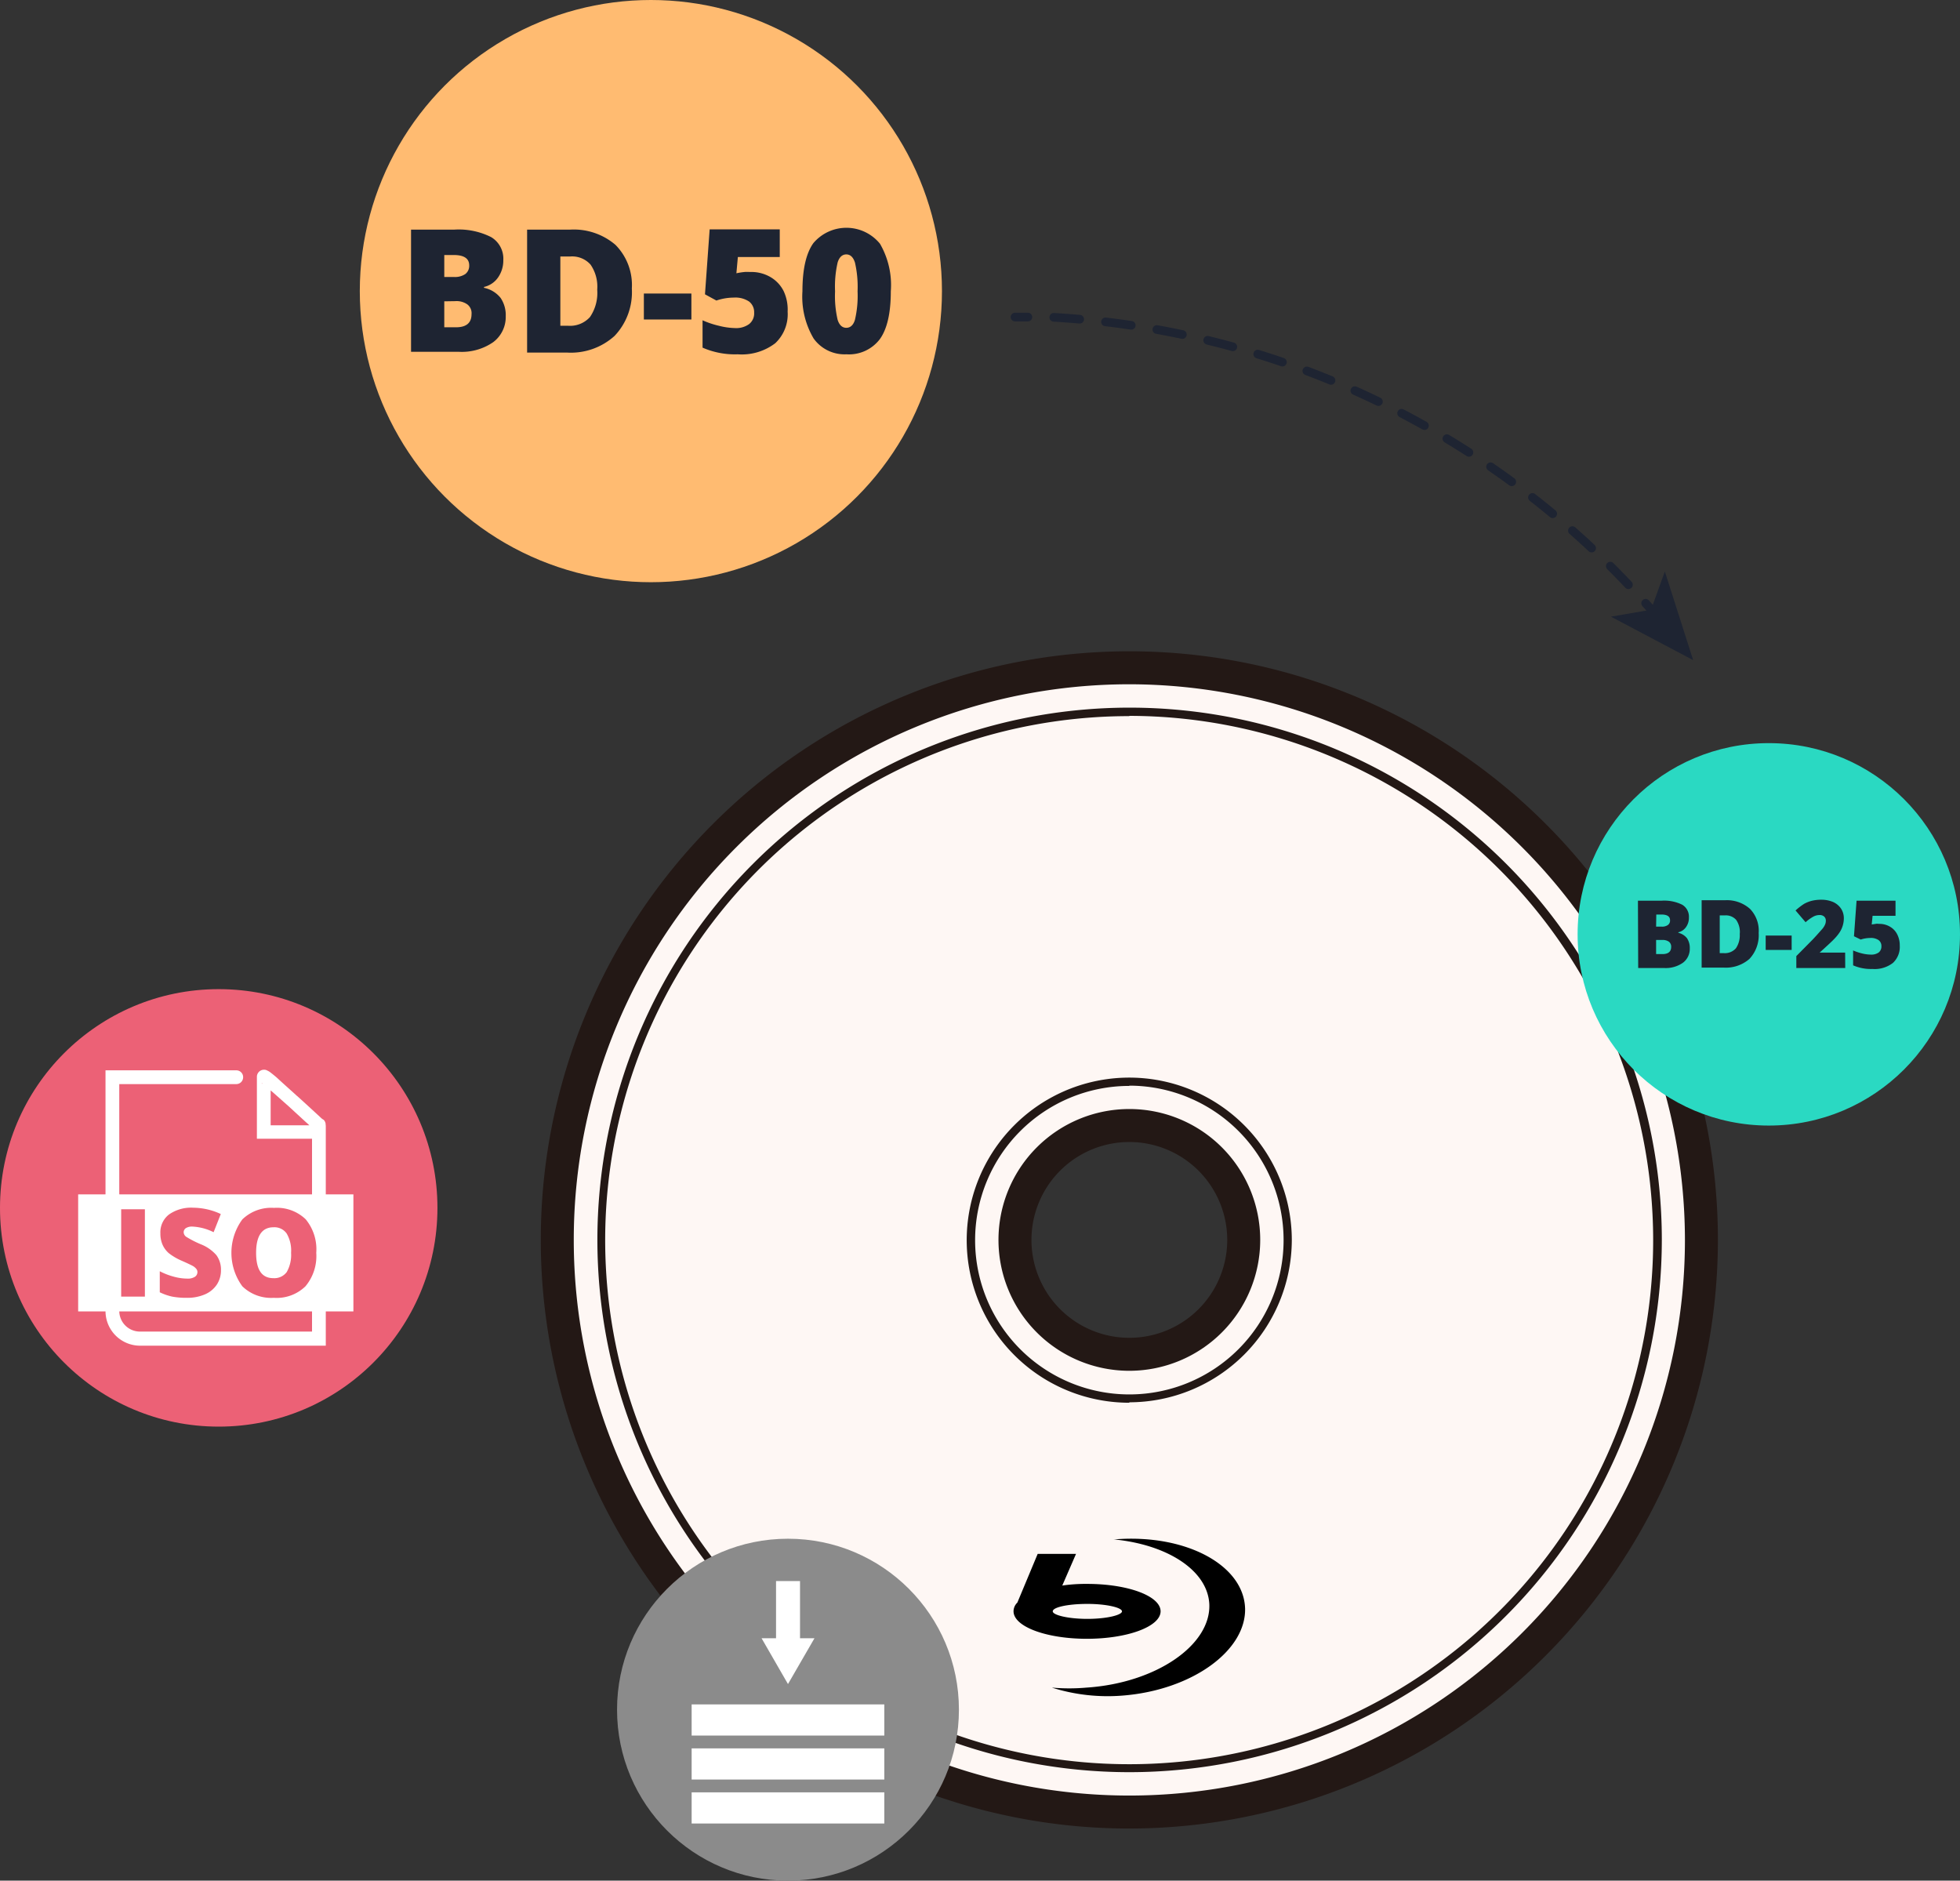 <svg id="图层_1" data-name="图层 1" xmlns="http://www.w3.org/2000/svg" viewBox="0 0 226.45 217.26"><rect x="0" y="0" width="226.45" height="217.26" fill="#333333" stroke="none"/><defs><style>.cls-1{fill:#fef7f4;}.cls-2{fill:#231815;}.cls-3{fill:#2ad9c2;}.cls-4{fill:#ffbb71;}.cls-5{fill:#1e2432;}.cls-6{fill:#ec6176;}.cls-7{fill:#8b8b8b;}.cls-8,.cls-9{fill:none;stroke:#1e2432;stroke-linecap:round;stroke-linejoin:round;}.cls-9{stroke-dasharray:3 3;}.cls-10{fill:#fff;}</style></defs><title>f1-pic_3</title><path class="cls-1" d="M130.48,77.15a66.1,66.1,0,1,0,66.1,66.09A66.1,66.1,0,0,0,130.48,77.15Zm0,79.31a13.22,13.22,0,1,1,13.21-13.22A13.23,13.23,0,0,1,130.48,156.46Z"/><path class="cls-2" d="M130.48,211.24a68,68,0,1,1,68-68A68.07,68.07,0,0,1,130.48,211.24Zm0-132.19a64.19,64.19,0,1,0,64.19,64.19A64.26,64.26,0,0,0,130.48,79.05Zm0,79.31a15.12,15.12,0,1,1,15.12-15.12A15.13,15.13,0,0,1,130.48,158.36Zm0-26.43a11.31,11.31,0,1,0,11.31,11.31A11.32,11.32,0,0,0,130.48,131.93Z"/><path class="cls-1" d="M130.48,204.26a61,61,0,1,1,61-61A61.09,61.09,0,0,1,130.48,204.26Zm0-79.31a18.3,18.3,0,1,0,18.3,18.29A18.31,18.31,0,0,0,130.48,125Z"/><path class="cls-2" d="M130.48,204.73A61.49,61.49,0,1,1,192,143.24,61.55,61.55,0,0,1,130.48,204.73Zm0-122A60.54,60.54,0,1,0,191,143.24,60.61,60.61,0,0,0,130.48,82.7Zm0,79.32a18.78,18.78,0,1,1,18.77-18.78A18.8,18.8,0,0,1,130.48,162Zm0-36.6a17.82,17.82,0,1,0,17.82,17.82A17.84,17.84,0,0,0,130.48,125.42Z"/><path d="M134.09,186.15c0-1.78-3.8-3.17-8.47-3.17a18.71,18.71,0,0,0-2.89.19l1.59-3.66h-4.43l-2.35,5.63a1.4,1.4,0,0,0-.44,1c0,1.78,3.8,3.18,8.47,3.18s8.52-1.4,8.52-3.18Zm-12.46,0c0-.48,1.78-.86,4-.86s4,.43,4,.86-1.78.87-4,.87S121.63,186.58,121.63,186.15Zm22.22-.38c-.19-5-6.88-8.57-15-7.94h-.24c6.21.58,10.92,3.56,11.11,7.5.19,4.72-6.16,9.1-14.19,9.63a22.72,22.72,0,0,1-4,0,21.44,21.44,0,0,0,8.18.92c8-.63,14.33-5.2,14.14-10.15Z"/><circle class="cls-3" cx="204.36" cy="107.94" r="22.09"/><circle class="cls-4" cx="75.2" cy="33.63" r="33.63"/><path class="cls-5" d="M189.24,104.05H192a4.67,4.67,0,0,1,2.36.47,1.61,1.61,0,0,1,.77,1.47,1.84,1.84,0,0,1-.34,1.12,1.48,1.48,0,0,1-.88.59v.06a1.83,1.83,0,0,1,1,.63,2,2,0,0,1,.32,1.17,2,2,0,0,1-.79,1.66,3.47,3.47,0,0,1-2.17.61h-3Zm2.1,3H192a1.14,1.14,0,0,0,.7-.19.63.63,0,0,0,.25-.55q0-.66-1-.66h-.59Zm0,1.54v1.63h.74c.66,0,1-.28,1-.83a.71.71,0,0,0-.26-.6,1.25,1.25,0,0,0-.76-.2Z"/><path class="cls-5" d="M203.19,107.78a4,4,0,0,1-1.07,3,4.14,4.14,0,0,1-3,1h-2.52v-7.78h2.7a4,4,0,0,1,2.89,1A3.62,3.62,0,0,1,203.19,107.78Zm-2.18.07a2.47,2.47,0,0,0-.42-1.58,1.58,1.58,0,0,0-1.29-.52h-.61v4.36h.47a1.7,1.7,0,0,0,1.4-.56A2.68,2.68,0,0,0,201,107.85Z"/><path class="cls-5" d="M204,109.74v-1.66h3v1.66Z"/><path class="cls-5" d="M213.19,111.83h-5.65v-1.38l1.9-1.92c.54-.57.9-1,1.06-1.17a2.08,2.08,0,0,0,.35-.53,1.1,1.1,0,0,0,.1-.47.63.63,0,0,0-.2-.48.77.77,0,0,0-.55-.17,1.49,1.49,0,0,0-.74.21,4.72,4.72,0,0,0-.85.62l-1.16-1.36a7.33,7.33,0,0,1,1-.77,3.84,3.84,0,0,1,.89-.35,4.61,4.61,0,0,1,1.09-.12,3.42,3.42,0,0,1,1.35.26,2.16,2.16,0,0,1,.92.76,2,2,0,0,1,.33,1.11,3,3,0,0,1-.47,1.61,5.16,5.16,0,0,1-.64.79c-.26.28-.83.8-1.69,1.58v0h2.95Z"/><path class="cls-5" d="M217.14,106.73a2.38,2.38,0,0,1,1.21.32,2.1,2.1,0,0,1,.84.88,2.75,2.75,0,0,1,.3,1.31,2.51,2.51,0,0,1-.79,2,3.44,3.44,0,0,1-2.37.7,5.13,5.13,0,0,1-2.23-.42V109.8a6.46,6.46,0,0,0,1.05.35,4.49,4.49,0,0,0,1,.13,1.46,1.46,0,0,0,.9-.24.88.88,0,0,0,.32-.73.84.84,0,0,0-.32-.7,1.56,1.56,0,0,0-1-.25,3.58,3.58,0,0,0-1.07.18l-.78-.38.3-4.11H219v1.75h-2.65l-.1,1,.59-.09Z"/><circle class="cls-6" cx="25.27" cy="139.54" r="25.27"/><path class="cls-5" d="M47.49,26.53h4.95a8.32,8.32,0,0,1,4.3.86,2.9,2.9,0,0,1,1.41,2.67,3.42,3.42,0,0,1-.61,2,2.71,2.71,0,0,1-1.62,1.09v.1a3.3,3.3,0,0,1,1.92,1.17,3.54,3.54,0,0,1,.59,2.11,3.63,3.63,0,0,1-1.45,3,6.38,6.38,0,0,1-4,1.11H47.49ZM51.33,32h1.15a2.14,2.14,0,0,0,1.28-.34,1.2,1.2,0,0,0,.45-1q0-1.2-1.8-1.2H51.33Zm0,2.81v3h1.35c1.2,0,1.8-.51,1.8-1.52A1.27,1.27,0,0,0,54,35.17a2.15,2.15,0,0,0-1.39-.38Z"/><path class="cls-5" d="M73,33.33a7.32,7.32,0,0,1-2,5.48,7.52,7.52,0,0,1-5.5,1.92H60.9V26.53h4.92a7.4,7.4,0,0,1,5.28,1.75A6.59,6.59,0,0,1,73,33.33Zm-4,.13a4.47,4.47,0,0,0-.77-2.89,2.84,2.84,0,0,0-2.34-.94H64.74v8h.85a3.1,3.1,0,0,0,2.57-1A4.94,4.94,0,0,0,69,33.46Z"/><path class="cls-5" d="M74.39,36.91v-3h5.49v3Z"/><path class="cls-5" d="M86.75,31.42A4.36,4.36,0,0,1,89,32a3.9,3.9,0,0,1,1.53,1.61A5,5,0,0,1,91,36a4.59,4.59,0,0,1-1.43,3.65,6.37,6.37,0,0,1-4.34,1.28,9.3,9.3,0,0,1-4.06-.77V37a10.18,10.18,0,0,0,1.91.64,8.09,8.09,0,0,0,1.83.26,2.54,2.54,0,0,0,1.64-.46,1.57,1.57,0,0,0,.58-1.33,1.54,1.54,0,0,0-.59-1.28,2.86,2.86,0,0,0-1.77-.45,6.26,6.26,0,0,0-2,.34L81.45,34l.54-7.5h8.1v3.19H85.25l-.17,1.88a8,8,0,0,1,1.08-.16Z"/><path class="cls-5" d="M102.92,33.65q0,3.76-1.26,5.52a4.47,4.47,0,0,1-3.87,1.76A4.39,4.39,0,0,1,94,39.1a9.49,9.49,0,0,1-1.29-5.45q0-3.79,1.26-5.56a5,5,0,0,1,7.7.07A9.51,9.51,0,0,1,102.92,33.65Zm-6.44,0a12.11,12.11,0,0,0,.3,3.31c.2.61.54.91,1,.91s.82-.31,1-.94a12.15,12.15,0,0,0,.3-3.28,12.47,12.47,0,0,0-.3-3.31c-.2-.63-.54-.95-1-.95s-.81.31-1,.92A12.37,12.37,0,0,0,96.48,33.65Z"/><circle class="cls-7" cx="91.04" cy="197.51" r="19.75"/><path class="cls-8" d="M117.27,36.63s.52,0,1.49,0"/><path class="cls-9" d="M121.75,36.66A99.16,99.16,0,0,1,189.1,68.58"/><path class="cls-8" d="M190.13,69.69l1,1.12"/><polygon class="cls-5" points="195.62 76.26 186.12 71.24 190.75 70.44 192.35 66.02 195.62 76.26"/><path class="cls-10" d="M37.15,129.2l-.69-.64c-.71-.65-1.41-1.3-2.1-1.92a1,1,0,0,1-.16-.14c-.9-.81-1.65-1.48-2.21-2-.31-.27-.58-.48-.76-.62a1.57,1.57,0,0,0-.34-.2.73.73,0,0,0-.41-.1.82.82,0,0,0-.8.81v7.16h7.16l-.79-.8v23.87l.79-.79H16.17a2.39,2.39,0,0,1-2.39-2.39v-27l-.8.8H27.3a.79.79,0,0,0,.79-.8.78.78,0,0,0-.79-.79H12.19v27.81a4,4,0,0,0,4,4H37.64V130H30.48l.79.8v-6.37a.78.78,0,0,1-.76.78.52.52,0,0,1-.3-.06l.08,0c.14.11.38.29.66.54.55.47,1.28,1.12,2.17,1.91l.16.14,2.08,1.91c.26.22.48.45.69.64l.25.24a.8.8,0,0,0,1.1-1.16A1.58,1.58,0,0,1,37.15,129.2ZM17.79,147.84h4.84v1.26H15.9v-1l4.67-6.76H15.93V140h6.55v1Zm7.84,1.26H24.07v-9h1.56Zm3.5-3.36v3.36H27.55v-9H31a3.49,3.49,0,0,1,2.4.79,2.68,2.68,0,0,1,.89,2.09,2.52,2.52,0,0,1-.88,2.06,3.61,3.61,0,0,1-2.44.74H29.13Zm0-1.27H31a1.82,1.82,0,0,0,1.28-.4,1.49,1.49,0,0,0,.44-1.14,1.57,1.57,0,0,0-.44-1.18,1.69,1.69,0,0,0-1.23-.45H29.15v3.17Z"/><polygon class="cls-10" points="40.83 137.98 40.83 151.5 9.03 151.5 9.03 137.98 12.21 137.98 12.21 137.97 13.8 137.97 13.8 137.98 40.83 137.98"/><rect class="cls-10" x="79.91" y="207.06" width="22.26" height="3.6"/><rect class="cls-10" x="79.91" y="201.98" width="22.26" height="3.6"/><rect class="cls-10" x="79.91" y="196.9" width="22.26" height="3.6"/><polygon class="cls-10" points="87.99 189.26 89.66 189.26 89.66 182.65 92.43 182.65 92.43 189.26 94.1 189.26 91.04 194.55 87.99 189.26"/><path class="cls-6" d="M14,149.79V139.7h2.74v10.09Z"/><path class="cls-6" d="M25.53,146.73a3,3,0,0,1-.47,1.66,3.13,3.13,0,0,1-1.38,1.14,5.08,5.08,0,0,1-2.1.4,8.83,8.83,0,0,1-1.69-.14,6.44,6.44,0,0,1-1.43-.5v-2.43a7.86,7.86,0,0,0,1.63.63,6,6,0,0,0,1.54.22,1.5,1.5,0,0,0,.89-.21.65.65,0,0,0,.29-.54.56.56,0,0,0-.12-.36,1.47,1.47,0,0,0-.36-.32c-.17-.1-.62-.32-1.35-.64a6.7,6.7,0,0,1-1.48-.87,2.79,2.79,0,0,1-.73-1,3.19,3.19,0,0,1-.24-1.29,2.59,2.59,0,0,1,1-2.18,4.45,4.45,0,0,1,2.79-.78,7.69,7.69,0,0,1,3.19.73l-.83,2.1a6.13,6.13,0,0,0-2.45-.65,1.3,1.3,0,0,0-.77.19.57.57,0,0,0-.24.46.67.67,0,0,0,.31.54,12.08,12.08,0,0,0,1.66.85A4.64,4.64,0,0,1,25,145,2.81,2.81,0,0,1,25.53,146.73Z"/><path class="cls-6" d="M36.54,144.73a5.44,5.44,0,0,1-1.25,3.87,4.76,4.76,0,0,1-3.66,1.33A4.77,4.77,0,0,1,28,148.6a6.54,6.54,0,0,1,0-7.73,4.79,4.79,0,0,1,3.66-1.33,4.79,4.79,0,0,1,3.66,1.32A5.44,5.44,0,0,1,36.54,144.73Zm-6.95,0c0,2,.68,2.93,2,2.93a1.78,1.78,0,0,0,1.54-.71,4,4,0,0,0,.5-2.22,3.89,3.89,0,0,0-.51-2.23,1.73,1.73,0,0,0-1.52-.72C30.28,141.78,29.59,142.76,29.59,144.73Z"/></svg>